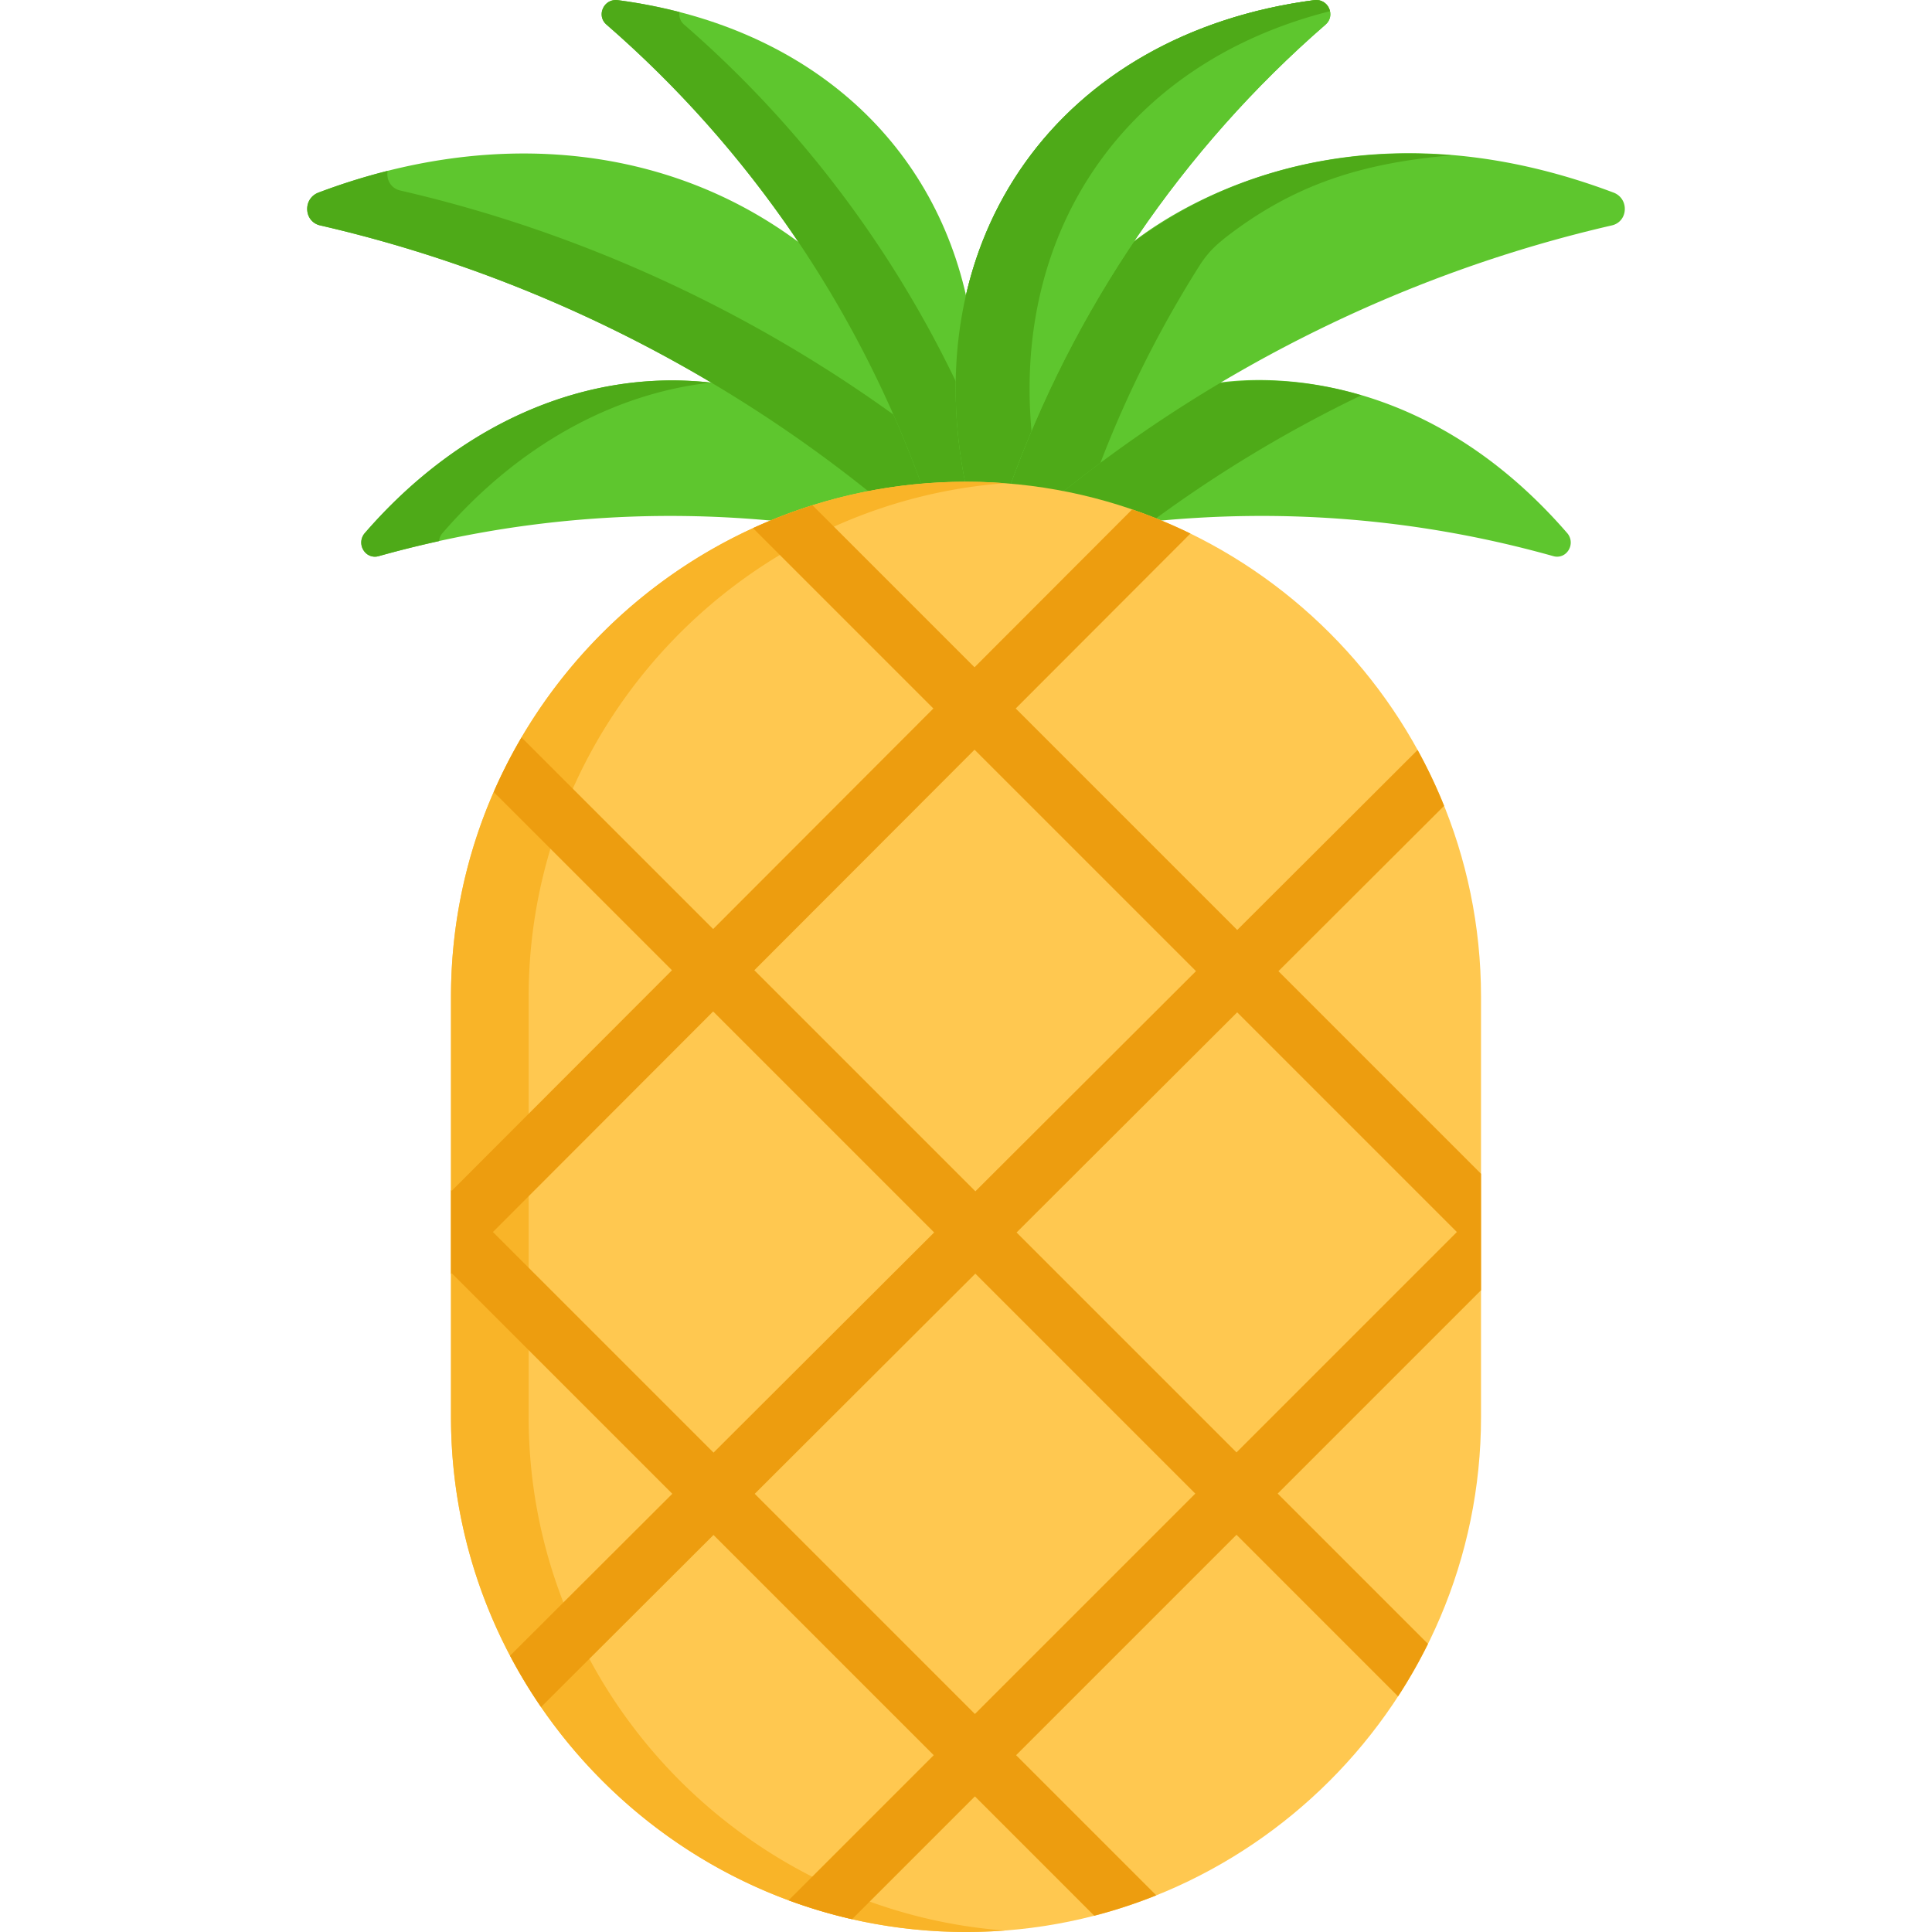 <svg xmlns="http://www.w3.org/2000/svg" viewBox="0 0 512.001 512.001"><path fill="#5ec62e" d="M232.526 130.849c-13.141-10.655-27.048-20.432-41.335-29.06l-.194-.069c-33.997-4.803-68.375 9.617-94.317 39.553a3.81 3.81 0 00-.338 4.565c.686 1.082 1.802 1.691 3.002 1.691.329 0 .664-.046.998-.14 35.134-9.868 71.473-12.904 108.008-9.029l.122.013.115-.043a133.52 133.52 0 0123.707-6.574l1.106-.199-.874-.708z"/><path fill="#4eaa18" d="M117.264 141.272c20.031-23.116 45.093-36.969 71.125-39.876-33.142-3.726-66.431 10.704-91.71 39.876a3.81 3.81 0 00-.338 4.565c.686 1.082 1.802 1.691 3.002 1.691.329 0 .664-.046.998-.14a287.673 287.673 0 0116.006-3.985 3.829 3.829 0 01.917-2.131z"/><path fill="#5ec62e" d="M245.642 129.395a297.02 297.02 0 00-31.531-63.298l-.113-.123c-34.959-27.371-82.195-32.815-129.597-14.937-1.951.736-3.121 2.567-2.979 4.666.135 2.004 1.468 3.584 3.397 4.027 53.348 12.259 104.216 37.125 147.104 71.911l.183.148.232-.041a133.49 133.49 0 0112.862-1.667l.669-.053-.227-.633z"/><path fill="#4eaa18" d="M238.387 111.043c-39.595-28.863-84.983-49.68-132.331-60.56-1.928-.443-3.262-2.023-3.397-4.027a4.85 4.85 0 01.075-1.174A168.553 168.553 0 0084.4 51.038c-1.951.736-3.121 2.567-2.979 4.666.135 2.004 1.468 3.584 3.397 4.027 53.348 12.259 104.216 37.125 147.104 71.911l.183.148.232-.041a133.49 133.49 0 0112.862-1.667l.669-.053-.226-.632a295.844 295.844 0 00-7.255-18.354z"/><path fill="#5ec62e" d="M256.505 80.798l.021-.104-.021-.104C247.495 36.595 212.801 6.481 163.7.033c-1.678-.216-3.221.643-3.922 2.201-.682 1.517-.32 3.193.924 4.273 37.922 32.927 66.958 75.54 83.97 123.233l.132.372.393-.032c3.355-.269 6.795-.414 10.224-.43l.416-.002.251-1.191c.146-.683.291-1.367.418-2.046l.018-.094-.018-.094c-2.946-15.757-2.947-31.04-.001-45.425z"/><path fill="#4eaa18" d="M254.299 103.186c-17.39-36.952-42.283-69.996-73.012-96.678a3.565 3.565 0 01-1.207-3.301A136.972 136.972 0 00163.701.034c-1.678-.216-3.221.643-3.922 2.201-.682 1.517-.32 3.193.924 4.273 37.922 32.927 66.958 75.54 83.97 123.233l.132.372.393-.032c3.355-.269 6.795-.414 10.224-.43l.416-.002.251-1.191c.146-.683.291-1.367.418-2.046l.018-.094-.018-.094c-1.461-7.814-2.196-15.51-2.208-23.038z"/><path fill="#5ec62e" d="M415.322 141.272c-44.06-50.845-94.406-39.469-94.511-39.484-14.288 8.628-28.195 18.405-41.335 29.06l-.872.708 1.106.199a133.703 133.703 0 0123.706 6.574l.115.043.122-.013c36.533-3.877 72.873-.839 108.008 9.029.335.093.669.14.998.14 1.2 0 2.315-.608 3.002-1.691a3.811 3.811 0 00-.339-4.565z"/><path fill="#4eaa18" d="M320.812 101.788c-14.288 8.628-28.195 18.405-41.335 29.06l-.872.708 1.106.199a133.703 133.703 0 0123.706 6.574l.115.043.122-.013c.521-.055 1.042-.095 1.563-.147a345.476 345.476 0 0155.546-33.45c-21.543-6.375-37.113-3.064-39.951-2.974z"/><path fill="#5ec62e" d="M427.601 51.037c-80.347-30.303-129.603 15.017-129.71 15.06a297.02 297.02 0 00-31.531 63.298l-.226.632.669.053c4.312.348 8.639.909 12.862 1.667l.232.041.183-.148c42.888-34.786 93.755-59.652 147.104-71.911 1.928-.443 3.262-2.023 3.397-4.027.141-2.098-1.028-3.929-2.98-4.665z"/><path fill="#4eaa18" d="M317.892 70.378c2.773-4.382 5.615-6.314 6.506-7.135 18.469-14.461 36.736-20.064 60.273-22.078-32.11-2.641-62.358 5.777-86.667 24.81-2.341 4.066-18.601 26.856-31.644 63.42l-.226.632.669.053c4.312.348 8.639.909 12.862 1.667l.232.041.183-.148a360.903 360.903 0 0111.542-8.973 297.294 297.294 0 0126.27-52.289z"/><path fill="#5ec62e" d="M352.224 2.235c-.701-1.558-2.245-2.416-3.922-2.201-67.45 8.858-106.09 62.822-92.241 129.207l.085.407.417.002c3.421.015 6.867.16 10.242.43l.393.032.132-.372c17.012-47.694 46.048-90.306 83.97-123.233 1.243-1.079 1.606-2.755.924-4.272z"/><g><path fill="#5ec62e" d="M352.224 2.235c-.701-1.558-2.245-2.416-3.922-2.201-67.45 8.858-106.09 62.822-92.241 129.207l.085.407.417.002c3.421.015 6.867.16 10.242.43l.393.032.132-.372c17.012-47.694 46.048-90.306 83.97-123.233 1.243-1.079 1.606-2.755.924-4.272z"/></g><path fill="#4eaa18" d="M352.461 2.968a3.887 3.887 0 00-.237-.733c-.701-1.558-2.245-2.416-3.922-2.201-67.45 8.858-106.09 62.822-92.241 129.207l.085.407.417.002c3.421.015 6.867.16 10.242.43l.393.032.132-.372a296.446 296.446 0 016.035-15.498c-4.869-53.473 25.029-97.63 79.096-111.274z"/><path fill="#ffc850" d="M256.001 127.669c-75.068 0-136.487 61.419-136.487 136.486v111.36c.001 75.067 61.419 136.486 136.487 136.486s136.486-61.419 136.486-136.486v-111.36c0-75.067-61.418-136.486-136.486-136.486z"/><path fill="#f9b428" d="M140.099 375.515v-111.36c0-71.606 55.886-130.791 126.194-136.097a137.012 137.012 0 00-10.292-.389c-75.068 0-136.486 61.419-136.486 136.486v111.36c0 75.067 61.418 136.486 136.486 136.486 3.461 0 6.893-.133 10.292-.389-70.308-5.306-126.194-64.491-126.194-136.097z"/><path fill="#ed9d0f" d="M370.502 449.556a136.954 136.954 0 007.926-13.908l-39.829-39.829 53.889-53.889v-30.866l-53.692-53.692 43.906-43.817a136.208 136.208 0 00-7.021-14.804l-47.801 47.704-58.702-58.702 46.293-46.357a135.812 135.812 0 00-15.436-6.392l-41.774 41.832-42.937-42.937a135.411 135.411 0 00-15.767 6.067l47.795 47.795-58.364 58.446-50.773-50.773a136.239 136.239 0 00-7.372 14.461l47.236 47.237-58.365 58.446-.198-.198v22.244l.205-.206 58.447 58.447-42.995 42.908a137.14 137.14 0 008.218 13.61l45.694-45.602 58.36 58.36-38.46 38.461a135.087 135.087 0 0016.828 5.005l32.549-32.549 31.631 31.631a135.08 135.08 0 0016.432-5.401l-37.146-37.146 58.405-58.405 42.818 42.819zm15.585-123.059l-58.405 58.405-58.279-58.279 58.464-58.346 58.22 58.22zm-127.82-127.82l58.684 58.684-58.464 58.346-58.584-58.584 58.364-58.446zM130.629 326.494l58.365-58.446 58.565 58.565-58.464 58.346-58.466-58.465zM258.36 454.225l-58.349-58.349 58.464-58.346 58.29 58.29-58.405 58.405z"/></svg>